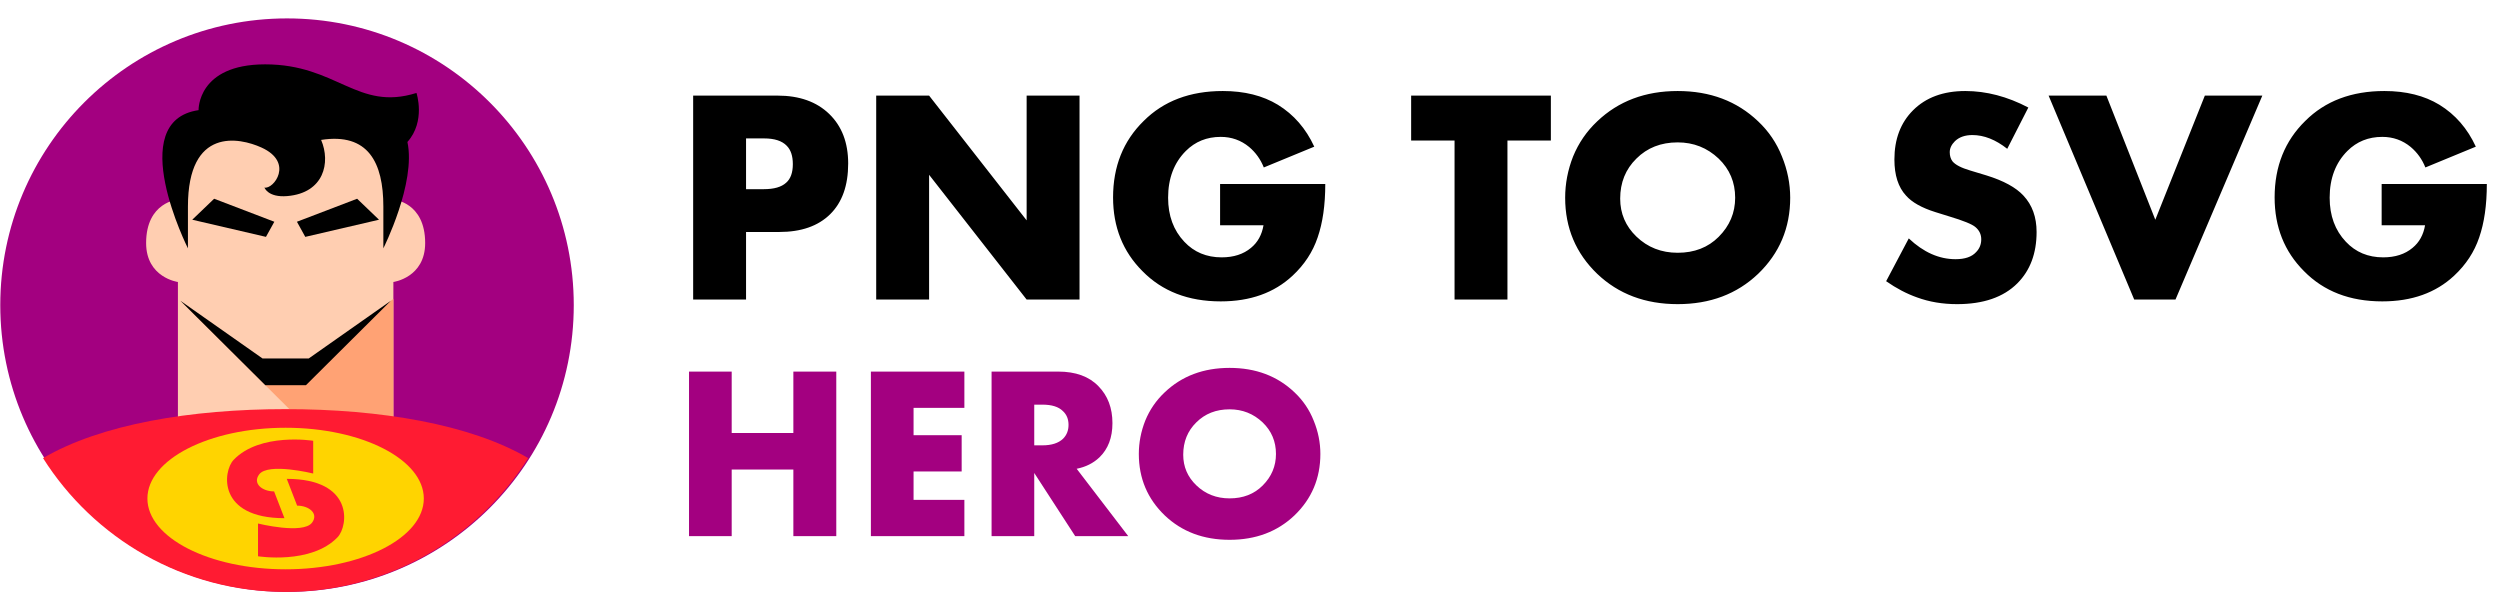 <svg width="1786" height="436" viewBox="0 0 1786 436" fill="none" xmlns="http://www.w3.org/2000/svg">
<g clip-path="url(#clip0_170_592)">
<path d="M205.049 422.85C318.185 422.85 409.899 331.135 409.899 218C409.899 104.864 318.185 13.15 205.049 13.15C91.914 13.15 0.199 104.864 0.199 218C0.199 331.135 91.914 422.85 205.049 422.85Z" fill="#A30080"/>
<path d="M281.019 142.56V123.99C281.019 67.58 204.059 73.68 204.059 73.68C204.059 73.68 127.099 67.58 127.099 123.99V142.56C127.099 142.56 104.389 144.22 104.389 173.63C104.389 198.38 127.099 201.45 127.099 201.45V317.41H281.029V201.45C281.029 201.45 303.739 198.38 303.739 173.63C303.739 144.22 281.029 142.56 281.029 142.56H281.019Z" fill="#FFCEB1"/>
<path d="M128.849 214.84L231.999 317.41H281.019V213.45L214.809 268.2H187.709" fill="#FFA274"/>
<path d="M220.539 256.1H187.569L128.849 214.84L142.729 228.64L189.569 275.21H218.539L279.249 214.84L220.539 256.1Z" fill="black"/>
<path d="M212.129 158.419L218.089 169.219L270.759 156.969L255.129 141.979L212.129 158.419Z" fill="black"/>
<path d="M195.979 158.419L190.009 169.219L137.349 156.969L152.979 141.979L195.979 158.419Z" fill="black"/>
<path d="M297.509 66.41C255.269 79.68 240.869 45.97 189.419 45.97C140.939 45.97 141.849 78.69 141.849 78.69C88.479 86.47 134.259 177.41 134.259 177.41V147.58C134.259 90.58 171.019 98.25 186.739 105.37C210.329 116.06 195.379 135.46 188.909 134C188.909 134 191.439 141.25 205.229 140.08C231.449 137.86 236.339 116.14 229.409 99.95C263.049 94.72 273.869 116.11 273.869 147.58V177.41C273.869 177.41 297.349 130.75 291.059 101.42C304.289 86.57 297.529 66.42 297.529 66.42L297.509 66.41Z" fill="black"/>
<path d="M204.019 292.28C136.169 292.28 72.099 303.08 30.739 327.27C67.039 384.7 131.069 422.85 204.019 422.85H204.049C276.989 422.85 341.059 384.69 377.329 327.27C335.969 303.08 271.939 292.28 204.019 292.28Z" fill="#FF1B32"/>
<path d="M204.039 406.71C258.566 406.71 302.769 384.073 302.769 356.15C302.769 328.226 258.566 305.59 204.039 305.59C149.512 305.59 105.309 328.226 105.309 356.15C105.309 384.073 149.512 406.71 204.039 406.71Z" fill="#FFD400"/>
<path d="M223.749 338.29V314.89C223.749 314.89 185.789 308.79 166.919 328.5C159.119 336.65 155.249 370.19 203.209 370.19L195.809 351.06C187.329 351.06 180.269 345.43 185.149 338.91C191.589 330.32 223.749 338.29 223.749 338.29Z" fill="#FF1B32"/>
<path d="M184.329 374V397.4C184.329 397.4 222.289 403.5 241.159 383.79C248.959 375.64 252.829 342.1 204.869 342.1L212.269 361.23C220.749 361.23 227.809 366.86 222.929 373.38C216.489 381.97 184.329 374 184.329 374Z" fill="#FF1B32"/>
<path d="M556.79 165.725H532.98V214H495.19V68.3H555.48C571.062 68.3 583.367 72.669 592.396 81.407C601.425 90.144 605.939 101.94 605.939 116.794C605.939 132.522 601.643 144.609 593.051 153.055C584.459 161.502 572.372 165.725 556.79 165.725ZM532.98 98.882V135.143H545.65C552.931 135.143 558.247 133.614 561.596 130.556C564.8 127.789 566.402 123.347 566.402 117.231C566.402 111.406 564.945 107.037 562.033 104.125C558.683 100.63 553.295 98.882 545.868 98.882H532.98ZM663.746 214H625.956V68.3H663.746L733.428 157.424V68.3H771.218V214H733.428L663.746 124.876V214ZM871.632 160.919V131.43H946.776C946.776 146.429 944.955 159.172 941.315 169.657C937.82 179.996 931.849 189.098 923.403 196.962C910.296 209.194 893.185 215.311 872.069 215.311C848.915 215.311 830.274 208.102 816.149 193.685C802.168 179.705 795.178 162.157 795.178 141.041C795.178 118.906 802.46 100.702 817.022 86.431C831.294 72.16 850.152 65.024 873.598 65.024C889.035 65.024 902.141 68.3 912.917 74.854C924.276 81.844 932.941 91.819 938.912 104.78L902.869 119.634C900.539 113.809 897.044 108.93 892.384 104.998C886.559 100.193 879.787 97.79 872.069 97.79C862.167 97.79 853.866 101.139 847.167 107.838C838.721 116.284 834.498 127.425 834.498 141.259C834.498 154.075 838.357 164.56 846.075 172.715C853.065 180.142 861.948 183.855 872.725 183.855C881.316 183.855 888.307 181.598 893.695 177.084C898.5 173.152 901.486 167.764 902.651 160.919H871.632ZM1107.94 100.411H1076.92V214H1039.13V100.411H1008.12V68.3H1107.94V100.411ZM1278.92 141.259C1278.92 162.812 1271.27 180.943 1255.98 195.651C1240.84 210.068 1221.69 217.277 1198.53 217.277C1175.38 217.277 1156.23 210.068 1141.08 195.651C1125.79 180.943 1118.15 162.812 1118.15 141.259C1118.15 131.211 1120.04 121.381 1123.82 111.77C1127.76 102.159 1133.51 93.785 1141.08 86.65C1156.23 72.232 1175.38 65.024 1198.53 65.024C1221.69 65.024 1240.84 72.232 1255.98 86.65C1263.55 93.785 1269.23 102.159 1273.02 111.77C1276.95 121.381 1278.92 131.211 1278.92 141.259ZM1198.53 101.722C1186.59 101.722 1176.76 105.581 1169.04 113.299C1161.32 120.872 1157.46 130.41 1157.46 141.915C1157.46 152.546 1161.32 161.574 1169.04 169.001C1177.05 176.72 1186.88 180.579 1198.53 180.579C1210.47 180.579 1220.23 176.792 1227.8 169.22C1235.67 161.356 1239.6 152.036 1239.6 141.259C1239.6 130.192 1235.67 120.872 1227.8 113.299C1219.65 105.581 1209.89 101.722 1198.53 101.722ZM1347.46 200.894L1363.63 170.312C1374.11 180.215 1385.25 185.166 1397.05 185.166C1403.75 185.166 1408.63 183.491 1411.69 180.142C1414.16 177.666 1415.4 174.608 1415.4 170.967C1415.4 167.472 1414.02 164.56 1411.25 162.23C1408.92 160.191 1402.66 157.642 1392.46 154.584L1382.63 151.526C1372.88 148.468 1365.89 144.536 1361.66 139.73C1356.13 133.76 1353.36 125.168 1353.36 113.954C1353.36 99.392 1357.8 87.669 1366.69 78.786C1375.86 69.611 1388.31 65.024 1404.04 65.024C1419.04 65.024 1434.04 68.956 1449.04 76.82L1433.97 106.309C1425.67 99.756 1417.37 96.479 1409.06 96.479C1403.82 96.479 1399.67 97.936 1396.61 100.848C1394.14 103.324 1392.9 105.945 1392.9 108.712C1392.9 111.333 1393.56 113.518 1394.87 115.265C1396.9 117.741 1401.13 119.925 1407.54 121.818L1419.11 125.313C1431.35 129.1 1440.16 133.905 1445.54 139.73C1451.81 146.429 1454.94 155.094 1454.94 165.725C1454.94 181.016 1450.35 193.248 1441.18 202.423C1431.27 212.325 1416.93 217.277 1398.14 217.277C1387.8 217.277 1378.26 215.675 1369.53 212.471C1362.1 209.85 1354.75 205.991 1347.46 200.894ZM1463.52 68.3H1504.8L1539.75 156.987L1575.14 68.3H1616.21L1554.17 214H1524.68L1463.52 68.3ZM1701.45 160.919V131.43H1776.59C1776.59 146.429 1774.77 159.172 1771.13 169.657C1767.64 179.996 1761.66 189.098 1753.22 196.962C1740.11 209.194 1723 215.311 1701.89 215.311C1678.73 215.311 1660.09 208.102 1645.96 193.685C1631.98 179.705 1624.99 162.157 1624.99 141.041C1624.99 118.906 1632.28 100.702 1646.84 86.431C1661.11 72.16 1679.97 65.024 1703.41 65.024C1718.85 65.024 1731.96 68.3 1742.73 74.854C1754.09 81.844 1762.76 91.819 1768.73 104.78L1732.69 119.634C1730.36 113.809 1726.86 108.93 1722.2 104.998C1716.38 100.193 1709.6 97.79 1701.89 97.79C1691.98 97.79 1683.68 101.139 1676.98 107.838C1668.54 116.284 1664.31 127.425 1664.31 141.259C1664.31 154.075 1668.17 164.56 1675.89 172.715C1682.88 180.142 1691.76 183.855 1702.54 183.855C1711.13 183.855 1718.12 181.598 1723.51 177.084C1728.32 173.152 1731.3 167.764 1732.47 160.919H1701.45Z" fill="black"/>
<path d="M522.721 265.461V309.34H566.776V265.461H597.438V383H566.776V335.421H522.721V383H492.235V265.461H522.721ZM688.95 265.461V291.366H652.649V310.926H687.012V336.83H652.649V357.096H688.95V383H622.163V265.461H688.95ZM708.38 265.461H755.959C768.412 265.461 777.987 268.927 784.683 275.858C791.379 282.672 794.727 291.483 794.727 302.291C794.727 312.629 791.614 320.794 785.388 326.786C781.041 330.898 775.637 333.6 769.176 334.892L806.006 383H768.118L738.866 337.888V383H708.38V265.461ZM738.866 289.075V318.151H744.681C751.26 318.151 756.194 316.565 759.483 313.393C762.068 310.809 763.36 307.519 763.36 303.525C763.36 299.413 762.009 296.124 759.307 293.656C756.253 290.602 751.377 289.075 744.681 289.075H738.866ZM943.273 324.319C943.273 341.706 937.105 356.332 924.77 368.198C912.552 379.828 897.103 385.643 878.424 385.643C859.744 385.643 844.296 379.828 832.078 368.198C819.742 356.332 813.575 341.706 813.575 324.319C813.575 316.213 815.102 308.283 818.156 300.529C821.328 292.775 825.969 286.02 832.078 280.264C844.296 268.633 859.744 262.818 878.424 262.818C897.103 262.818 912.552 268.633 924.77 280.264C930.879 286.02 935.46 292.775 938.515 300.529C941.687 308.283 943.273 316.213 943.273 324.319ZM878.424 292.423C868.79 292.423 860.86 295.536 854.634 301.763C848.408 307.872 845.294 315.566 845.294 324.847C845.294 333.423 848.408 340.707 854.634 346.699C861.095 352.925 869.025 356.038 878.424 356.038C888.057 356.038 895.928 352.984 902.037 346.875C908.381 340.531 911.553 333.012 911.553 324.319C911.553 315.39 908.381 307.872 902.037 301.763C895.458 295.536 887.587 292.423 878.424 292.423Z" fill="#A30080"/>
</g>
<defs>
<clipPath id="clip0_170_592">
<rect width="1785.7" height="436" fill="white" transform="translate(0.199)"/>
</clipPath>
</defs>
</svg>
